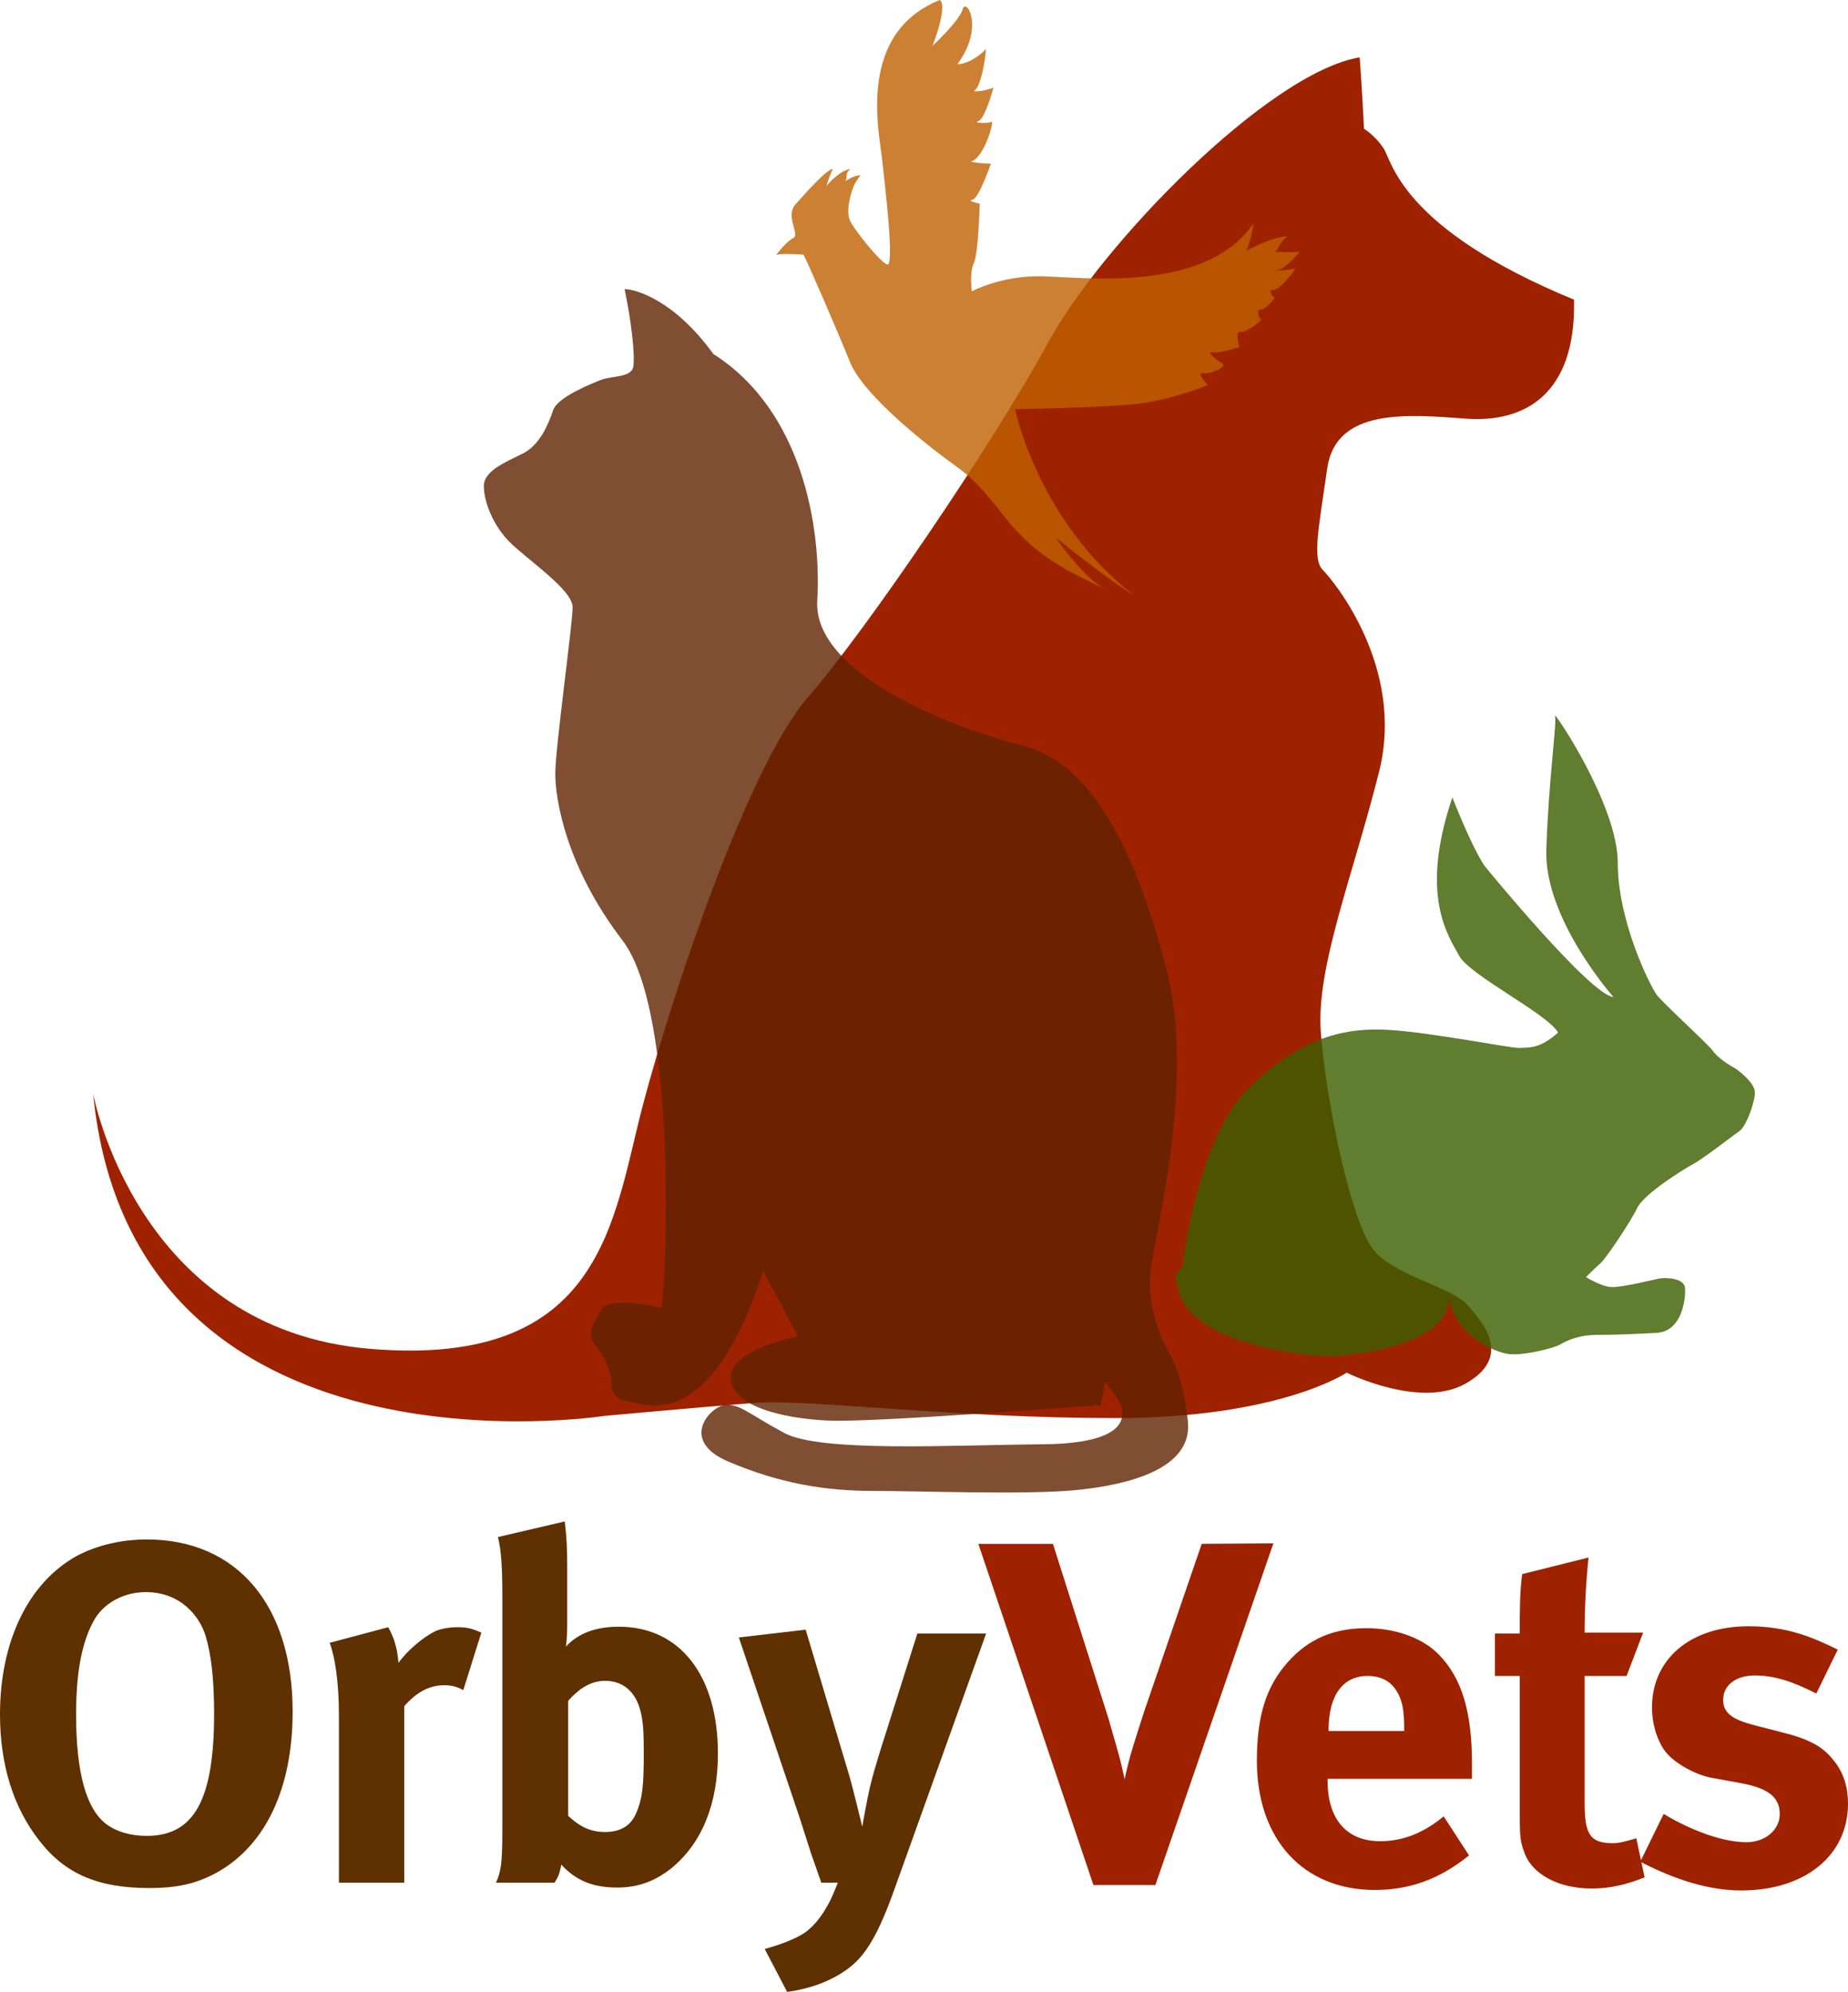 <?xml version="1.0" encoding="utf-8"?>
<!-- Generator: Adobe Illustrator 24.3.0, SVG Export Plug-In . SVG Version: 6.00 Build 0)  -->
<svg version="1.1" id="Layer_1" xmlns="http://www.w3.org/2000/svg" xmlns:xlink="http://www.w3.org/1999/xlink" x="0px" y="0px"
	 viewBox="0 0 167.604 180.666" style="enable-background:new 0 0 167.604 180.666;" xml:space="preserve">
<g>
	<g>
		<path style="fill:#5F3000;" d="M13.314,139.631c8.183,0,13.226,5.971,13.226,15.609c0,6.942-2.433,12.116-6.856,14.593
			c-1.857,1.017-3.583,1.414-6.148,1.414c-4.644,0-7.652-1.281-9.997-4.333C1.194,163.907,0,160.017,0,155.506
			c0-6.632,2.566-11.938,6.945-14.371C8.758,140.163,11.015,139.631,13.314,139.631z M13.226,144.407
			c-2.079,0-3.936,1.061-4.777,2.698c-1.062,1.988-1.547,4.687-1.547,8.4c0,5.307,0.928,8.579,2.742,9.95
			c0.973,0.707,2.211,1.061,3.671,1.061c4.291,0,6.104-3.272,6.104-11.099c0-3.14-0.266-5.395-0.797-7.12
			C18.136,146.752,16.5,144.407,13.226,144.407z"/>
		<path style="fill:#5F3000;" d="M29.899,149.007l5.308-1.416c0.531,0.929,0.84,1.947,0.929,3.229
			c0.84-1.15,2.255-2.343,3.361-2.875c0.487-0.222,1.284-0.354,1.947-0.354c0.885,0,1.283,0.089,2.212,0.487l-1.637,5.217
			c-0.575-0.311-1.062-0.442-1.725-0.442c-1.327,0-2.521,0.62-3.628,1.901v16.008H30.74v-15.124
			C30.74,152.587,30.386,150.289,29.899,149.007z"/>
		<path style="fill:#5F3000;" d="M51.221,137.996c0.177,1.547,0.221,2.478,0.221,4.023v5.35c0,0.663-0.044,1.638-0.132,1.991
			c1.15-1.239,2.743-1.814,4.822-1.814c5.529,0,8.979,4.423,8.979,11.498c0,4.599-1.459,8.135-4.202,10.392
			c-1.547,1.236-3.097,1.768-4.953,1.768c-2.213,0-3.76-0.663-5.043-2.078c-0.178,0.795-0.221,1.016-0.62,1.636h-5.308
			c0.443-1.017,0.575-1.683,0.575-4.819v-20.961c0-2.785-0.088-4.289-0.398-5.57L51.221,137.996z M51.531,154.268v10.436
			c0.796,0.709,1.725,1.46,3.317,1.46c1.46,0,2.389-0.576,2.875-1.768c0.531-1.24,0.664-2.434,0.664-5.22
			c0-2.034-0.044-2.874-0.265-3.848c-0.444-1.944-1.682-2.873-3.23-2.873C53.344,152.455,52.282,153.427,51.531,154.268z"/>
		<path style="fill:#5F3000;" d="M67.008,148.52l6.061-0.708l3.937,13.178c0.398,1.371,1.194,4.687,1.194,4.687
			s0.443-2.521,0.708-3.625c0.353-1.416,0.442-1.636,0.885-3.14l3.406-10.744h6.235l-8.227,22.948
			c-1.547,4.377-2.698,6.278-4.334,7.474c-1.504,1.105-3.45,1.812-5.485,2.077l-2.034-3.892c1.282-0.352,2.786-0.884,3.671-1.503
			c0.664-0.485,1.194-1.106,1.681-1.856c0.575-0.93,0.752-1.327,1.282-2.653h-1.503c-0.354-1.061-0.531-1.503-0.929-2.654
			c-0.442-1.371-1.15-3.625-1.193-3.712L67.008,148.52z"/>
		<path style="fill:#9F2200;" d="M88.73,140.03h6.767l5.088,16.007c0.132,0.53,0.619,2.122,0.973,3.449
			c0.178,0.752,0.266,1.062,0.443,1.9c0.175-0.884,0.265-1.148,0.53-2.211c0.486-1.634,0.752-2.388,1.237-3.936l5.221-15.21
			l6.502-0.045l-10.705,30.996h-5.618L88.73,140.03z"/>
		<path style="fill:#9F2200;" d="M130.933,164.747l2.3,3.538c-2.609,2.122-5.351,3.139-8.536,3.139
			c-6.503,0-10.705-4.598-10.705-11.717c0-4.069,0.841-6.766,2.831-8.976c1.858-2.079,4.115-3.052,7.122-3.052
			c2.61,0,5.087,0.885,6.545,2.389c2.08,2.122,3.01,5.172,3.01,9.903c0,0.486,0,0.663,0,1.372h-13.093v0.176
			c0,3.494,1.724,5.482,4.776,5.482C127.219,167.002,129.12,166.251,130.933,164.747z M120.495,157.009h6.855v-0.266
			c0-1.679-0.177-2.564-0.708-3.404c-0.575-0.884-1.415-1.326-2.611-1.326c-2.254,0-3.536,1.769-3.536,4.909V157.009z"/>
		<path style="fill:#9F2200;" d="M149.026,148.078l-1.503,3.935h-3.805v11.541c0,2.874,0.53,3.625,2.565,3.625
			c0.53,0,1.06-0.132,2.123-0.442l0.751,3.539c-1.725,0.706-3.271,1.017-4.821,1.017c-3.008,0-5.44-1.326-6.104-3.316
			c-0.355-0.974-0.397-1.415-0.397-3.493v-12.47h-2.256v-3.846h2.256c0-2.212,0-3.717,0.22-5.395l6.017-1.505
			c-0.221,2.079-0.354,4.511-0.354,6.811H149.026z"/>
		<path style="fill:#9F2200;" d="M166.676,149.624l-1.946,3.982c-2.256-1.151-3.893-1.638-5.574-1.638
			c-1.724,0-2.874,0.884-2.874,2.211c0,1.148,0.752,1.769,2.831,2.299l2.743,0.708c2.785,0.708,3.714,1.549,4.511,2.565
			c0.841,1.061,1.238,2.344,1.238,3.847c0,4.686-3.892,7.869-9.686,7.869c-2.787,0-5.839-0.883-9.155-2.608l2.122-4.332
			c1.814,1.105,4.954,2.564,7.52,2.564c1.681,0,3.009-1.105,3.009-2.564c0-1.549-1.106-2.345-3.495-2.786l-2.653-0.486
			c-1.506-0.266-3.362-1.326-4.157-2.3c-0.797-0.972-1.284-2.609-1.284-4.068c0-4.422,3.494-7.383,8.759-7.383
			C162.208,147.504,164.597,148.608,166.676,149.624z"/>
	</g>
	<g>
		<path style="fill:#9F2200;" d="M8.445,99.191c0,0,3.928,21.388,25.135,23.151c21.206,1.768,21.992-11.771,24.742-22.172
			c2.748-10.398,9.621-30.804,14.923-36.888c5.301-6.083,16.886-23.155,21.796-32.178c4.91-9.027,20.03-24.528,28.275-25.902
			c0.197,2.552,0.393,6.476,0.393,6.476s0.983,0.589,1.769,1.767c0.784,1.176,1.57,7.26,17.279,13.735
			c0.196,8.633-4.518,11.184-9.818,10.793c-5.302-0.394-11.781-0.981-12.566,4.512c-0.787,5.494-1.375,8.241-0.393,9.223
			c0.982,0.981,7.461,8.83,5.106,18.247c-2.357,9.419-5.694,17.66-5.302,23.545c0.393,5.889,2.747,17.661,4.909,20.015
			c2.158,2.356,6.871,3.141,8.442,4.905c1.571,1.766,3.928,4.711-0.196,7.065c-4.123,2.353-10.8-0.982-10.8-0.982
			s-6.087,4.12-21.01,4.12c-14.922,0-27.883-1.765-32.793-1.373c-4.909,0.392-13.55,1.178-13.55,1.178S11.979,135.096,8.445,99.191z
			"/>
		<path style="opacity:0.81;fill:#3C5F00;" d="M146.33,90.43c0,0-6.285-7.065-6.087-13.344c0.196-6.278,0.981-11.576,0.784-12.166
			c-0.196-0.589,5.694,8.046,5.694,13.343c0,5.297,2.946,11.183,3.536,11.968c0.589,0.786,4.71,4.514,5.104,5.102
			c0.393,0.589,1.566,1.338,1.93,1.518c0.214,0.109,1.869,1.327,1.869,2.23c0,0.906-0.785,3.073-1.388,3.494
			c-0.602,0.422-3.316,2.532-4.221,3.013c-0.904,0.483-4.462,2.712-5.066,3.978c-0.604,1.265-2.835,4.58-3.316,5.001
			c-0.482,0.423-1.327,1.266-1.327,1.266s1.327,0.844,2.292,0.905c0.965,0.06,4.041-0.725,4.403-0.785
			c0.359-0.059,2.228-0.12,2.29,0.905c0.061,1.024-0.301,3.916-2.594,4.036c-2.291,0.121-3.919,0.181-5.428,0.181
			c-1.508,0-2.651,0.482-3.255,0.845c-0.604,0.362-3.255,1.025-4.643,0.903c-1.388-0.12-5.368-1.929-5.488-5.603
			c0.543,5.122-9.648,5.784-11.096,5.784c-1.448,0-12.904-0.964-13.507-6.446c-0.604-0.845,0.422-1.689,0.422-1.689
			s1.326-11.689,6.091-16.268c4.764-4.581,8.683-5.424,12.663-5.184c3.979,0.242,11.095,1.687,11.817,1.628
			c0.726-0.06,1.75,0.181,3.499-1.386c-0.905-1.687-8.02-5.183-8.984-6.99c-0.966-1.807-3.619-5.423-0.604-14.341
			c2.11,5.303,3.016,6.327,3.016,6.327S144.233,90.273,146.33,90.43z"/>
		<path style="opacity:0.8;fill:#BF6000;" d="M72.87,23.099c0,0-2.317-0.177-2.496,0.059c-0.18,0.238,0.833-1.189,1.546-1.545
			c0.713-0.355-0.773-1.959,0.238-3.088c1.009-1.127,2.792-3.147,3.386-3.205c-0.296,0.534-0.594,1.544-0.594,1.544
			s1.188-1.425,2.199-1.544c-0.595,0.415-0.238,0.83-0.475,1.069c-0.238,0.237,0.713-0.535,1.365-0.476
			c-0.356,0.476-0.593,0.772-0.831,1.604c-0.238,0.831-0.416,1.781-0.119,2.493c0.298,0.713,2.733,3.8,3.387,3.979
			s-0.178-6.888-0.475-9.561C79.705,11.758,77.743,3.028,85.231,0c0.771,0.534-0.654,4.157-0.654,4.157s2.436-2.256,2.736-3.326
			c0.294-1.068,2.018,1.605-0.478,4.988c1.128,0,2.437-1.128,2.556-1.366c0.118-0.238-0.298,3.444-1.071,3.801
			c0.654,0.118,1.783-0.297,1.783-0.297s-0.772,2.849-1.367,3.028c-0.595,0.179,0.892,0.237,1.188,0.059
			c0.298-0.177-0.652,3.326-1.901,3.623c0.892,0.177,1.844,0.177,1.844,0.177s-1.07,3.148-1.665,3.267
			c-0.595,0.118,0.654,0.356,0.654,0.356s-0.12,4.573-0.536,5.404c-0.415,0.832-0.179,2.554-0.179,2.554s2.616-1.426,6.3-1.366
			c3.685,0.06,14.916,1.603,19.253-4.809c-0.237,1.603-0.651,2.493-0.651,2.493s2.378-1.306,3.742-1.306
			c-0.773,0.476-0.831,1.306-1.128,1.365c-0.298,0.061,2.02,0.12,2.198,0c0.18-0.117-1.248,1.604-2.022,1.723
			c-0.771,0.119,1.368-0.059,1.605-0.177c0.238-0.119-1.306,1.958-1.96,1.958c-0.655,0,0.119,0.712,0.119,0.712
			s-0.774,1.069-1.249,1.069c-0.476,0-0.119,0.951,0.06,0.892c0.179-0.062-1.369,1.246-1.902,1.127
			c-0.533-0.119-0.117,1.366-0.117,1.366s-1.665,0.594-2.377,0.476c-0.714-0.12,0.297,0.713,0.831,1.008
			c0.536,0.298-1.011,1.01-1.723,0.891c-0.714-0.118,0.416,1.07,0.416,1.07s-3.446,1.484-7.072,1.782
			c-3.625,0.296-10.398,0.415-10.398,0.415s2.019,10.095,10.814,16.923c-2.973-1.9-7.132-5.284-7.132-5.284s2.496,3.682,4.517,4.69
			c-3.03-1.485-6.18-2.731-9.27-6.71c-3.09-3.978-3.565-3.801-6.36-5.997c-2.792-2.198-6.596-5.523-7.545-7.898
			C76.139,30.462,73.167,23.574,72.87,23.099z"/>
		<path style="opacity:0.8;fill:#5F2200;" d="M104.361,115.305c0.446-3.932,4.124-17.268,1.373-27.666
			c-2.748-10.399-6.676-18.443-12.959-20.014c-6.283-1.568-19.046-6.475-18.655-13.146c0.394-6.671-1.374-17.267-9.424-22.369
			c-3.534-4.905-7.068-5.886-8.05-5.886c0.589,2.747,0.98,6.083,0.784,7.063c-0.195,0.982-1.963,0.785-2.945,1.178
			c-0.981,0.393-3.927,1.569-4.32,2.747c-0.392,1.177-1.178,3.14-2.748,3.924c-1.572,0.785-3.534,1.569-3.534,2.943
			c0,1.374,0.786,3.533,2.355,5.103c1.572,1.568,5.696,4.316,5.696,5.886c0,1.568-1.572,12.753-1.572,15.108
			c0,2.357,0.982,8.438,6.087,15.108c5.105,6.671,3.926,31.592,3.534,33.357c-2.16-0.588-5.105-0.783-5.498,0.196
			c-0.393,0.981-1.57,1.963-0.393,3.335c1.178,1.374,1.374,3.14,1.374,3.14s-0.196,1.571,1.375,1.767
			c1.571,0.196,7.463,3.335,12.371-11.773c0.982,1.768,3.143,5.888,3.143,5.888s-6.088,1.178-6.088,3.727
			c0,2.552,4.517,3.73,8.836,3.926c4.319,0.194,23.564-1.374,24.741-1.374l0.276-1.517l0.115-0.643l0.718,1.038
			c-0.06-0.116,4.318,4.56-6.392,4.648c-8.215,0.066-20.138,0.753-23.439-1.029c-3.303-1.783-3.907-2.55-5.246-2.55
			c-1.337,0-4.438,3.197,0.205,5.159c4.64,1.965,8.725,2.649,13.099,2.649c4.374,0,13.846,0.372,18.4-0.075
			c4.551-0.445,10.604-1.845,10.157-6.217c-0.446-4.369-1.695-6.243-1.695-6.243S103.914,119.24,104.361,115.305z"/>
	</g>
</g>
</svg>
